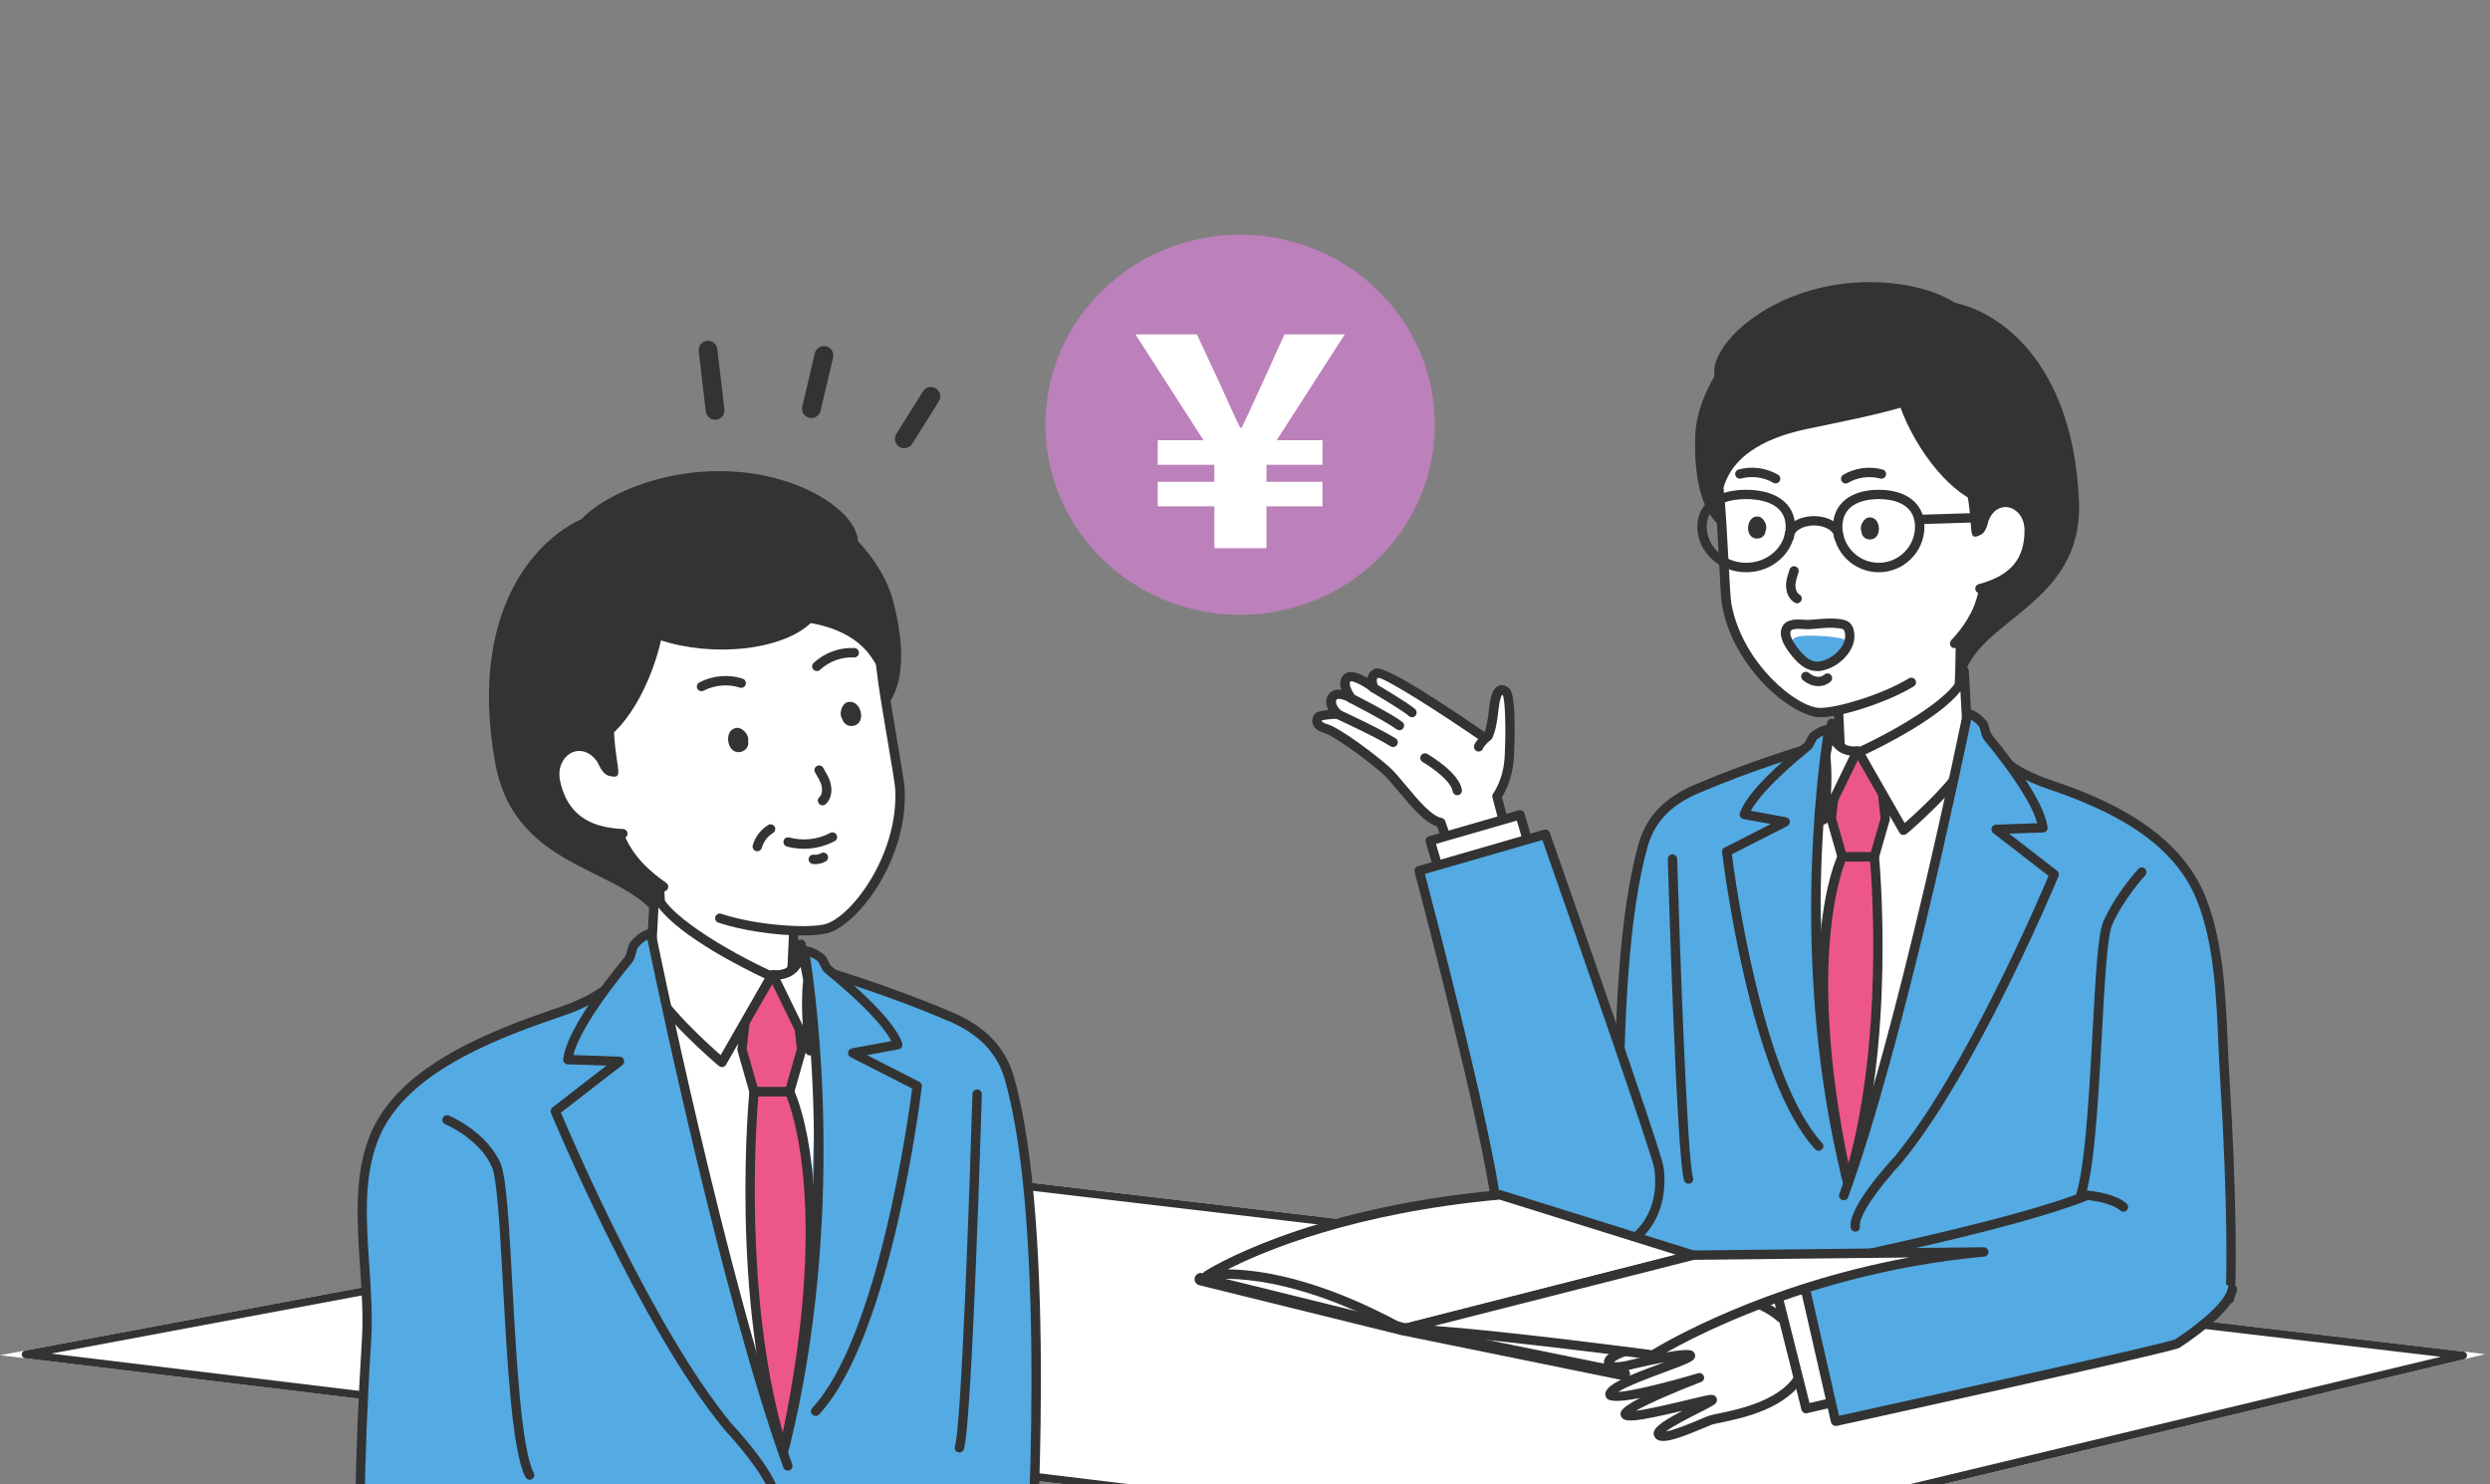 <svg width="255" height="152" viewBox="0 0 255 152" fill="none" xmlns="http://www.w3.org/2000/svg">
    <rect x="0" y="0" width="255" height="152" fill="#808080" stroke="none"/>
    <g clip-path="url(#clip0_4_7840)">
    <path d="M168.79 159.249L0 138.793L98.699 120.32L254.518 138.682L211.654 148.966L168.79 159.249Z" fill="white"/>
    <path d="M211.56 148.577L168.767 158.843L2.626 138.708L98.712 120.724L252.242 138.817L211.56 148.577Z" fill="white" stroke="#333333" stroke-width="0.8" stroke-linejoin="round"/>
    <path d="M228.322 133.023C228.607 132.37 228.599 122.217 227.871 110.914C227.46 104.523 227.666 97.762 225.475 92.15C222.991 85.798 216.174 82.461 209.981 80.383C203.812 78.313 203.558 75.48 203.558 75.48L197.975 73.355C197.975 73.355 185.32 75.826 173.67 80.832C171.787 81.642 169.24 83.146 168.283 86.491C164.202 100.714 166.346 133.023 166.346 133.023" fill="#54AAE2"/>
    <path d="M228.322 133.496C228.259 133.496 228.196 133.48 228.132 133.456C227.895 133.354 227.784 133.079 227.871 132.842C228.093 132.063 228.132 122.539 227.389 110.938C227.302 109.623 227.247 108.301 227.191 106.971C226.97 101.926 226.74 96.707 225.032 92.323C223.071 87.302 218.246 83.65 209.831 80.832C204.555 79.061 203.4 76.676 203.155 75.826L197.943 73.843C196.551 74.126 184.703 76.613 173.875 81.265C171.123 82.445 169.454 84.201 168.758 86.617C164.748 100.596 166.813 132.661 166.836 132.984C166.852 133.252 166.654 133.472 166.385 133.496C166.124 133.511 165.895 133.315 165.871 133.047C165.848 132.724 163.768 100.493 167.825 86.357C168.6 83.642 170.459 81.69 173.488 80.391C185.051 75.425 197.761 72.906 197.888 72.882C197.975 72.867 198.07 72.874 198.149 72.906L203.733 75.031C203.907 75.094 204.025 75.251 204.041 75.433C204.041 75.448 204.421 78.014 210.131 79.927C215.604 81.761 223.205 85.011 225.918 91.977C227.69 96.511 227.919 101.808 228.148 106.932C228.204 108.254 228.267 109.576 228.346 110.883C229.002 121.131 229.137 132.331 228.757 133.212C228.678 133.393 228.504 133.504 228.314 133.504L228.322 133.496Z" fill="#333333"/>
    <path d="M203.535 74.236C203.535 74.236 195.135 107.184 189.575 119.714C185.937 106.554 186.15 78.014 186.15 78.014L203.527 74.236H203.535Z" fill="white"/>
    <path d="M201.716 32.899C202.309 35.59 196.938 39.046 189.725 40.612C182.512 42.178 176.185 41.273 175.6 38.581C175.006 35.89 179.57 30.97 186.783 29.396C193.996 27.822 201.122 30.207 201.716 32.891V32.899Z" fill="#333333"/>
    <path d="M188.626 44.65C188.626 49.931 183.272 54.976 179.222 54.976C175.173 54.976 173.385 50.844 173.607 44.65C173.796 39.376 178.771 32.961 181.286 35.087C184.379 37.692 188.618 39.368 188.618 44.65H188.626Z" fill="#333333"/>
    <path d="M188.752 51.332C188.752 60.549 200.063 74.85 201.004 69.734C202.166 63.406 213.358 62.139 212.907 51.332C212.266 36 203.432 30.773 198.212 30.773C192.992 30.773 188.752 42.115 188.752 51.332Z" fill="#333333"/>
    <path d="M188.088 68.869L188.421 76.11C188.421 76.11 188.555 77.637 190.619 77.235C193.72 76.637 200.466 73.552 200.624 70.663C200.822 67.082 200.759 60.84 200.759 60.84L188.088 68.869Z" fill="white"/>
    <path d="M189.979 77.778C189.449 77.778 189.006 77.644 188.65 77.377C188.025 76.912 187.946 76.228 187.946 76.149L187.614 68.892C187.606 68.719 187.693 68.561 187.835 68.467L200.506 60.439C200.656 60.344 200.838 60.337 200.996 60.423C201.146 60.51 201.249 60.667 201.249 60.84C201.249 60.903 201.312 67.137 201.115 70.695C200.925 74.04 193.743 77.125 190.722 77.707C190.461 77.755 190.216 77.786 189.987 77.786L189.979 77.778ZM188.903 76.086C188.903 76.086 188.95 76.409 189.243 76.621C189.52 76.826 189.971 76.873 190.54 76.763C193.751 76.141 200.015 73.135 200.158 70.632C200.308 67.892 200.308 63.54 200.3 61.698L188.595 69.12L188.911 76.078L188.903 76.086Z" fill="#333333"/>
    <path d="M189.67 35.347C178.518 35.347 175.402 44.54 176.217 51.797C176.367 53.111 176.217 58.629 177.071 62.635C178.273 68.215 183.517 72.969 186.396 72.969C188.99 72.969 195.349 70.71 197.682 68.388C199.897 66.185 202.388 64.115 203.068 60.667C203.068 60.667 207.632 35.347 189.662 35.347H189.67Z" fill="white"/>
    <path d="M200.173 66.381C200.055 66.381 199.944 66.342 199.849 66.255C199.651 66.074 199.643 65.775 199.817 65.579C200.885 64.421 202.158 62.808 202.601 60.573C202.649 60.313 202.902 60.14 203.163 60.195C203.424 60.242 203.59 60.494 203.543 60.754C203.052 63.225 201.676 64.972 200.521 66.224C200.426 66.326 200.3 66.381 200.165 66.381H200.173Z" fill="#333333"/>
    <path d="M186.403 73.449C183.651 73.449 177.513 68.585 176.343 61.926C176.248 61.391 176.153 59.612 176.042 57.369C175.916 54.921 175.765 52.151 175.599 50.639C175.077 46.003 176.192 41.887 178.739 39.046C181.231 36.275 184.908 34.866 189.678 34.866C189.947 34.866 190.16 35.079 190.16 35.346C190.16 35.614 189.947 35.827 189.678 35.827C185.193 35.827 181.761 37.125 179.459 39.691C177.094 42.328 176.066 46.177 176.556 50.537C176.73 52.08 176.873 54.866 177.007 57.322C177.118 59.36 177.213 61.289 177.3 61.769C178.368 67.861 183.999 72.497 186.411 72.497C188.262 72.497 192.81 71.103 195.483 69.474C195.712 69.341 196.005 69.403 196.147 69.632C196.29 69.86 196.219 70.151 195.989 70.293C193.371 71.891 188.626 73.457 186.419 73.457L186.403 73.449Z" fill="#333333"/>
    <path d="M181.848 49.514C181.761 49.514 181.682 49.49 181.603 49.443C180.63 48.869 179.404 48.711 178.313 49.002C178.059 49.073 177.791 48.924 177.719 48.672C177.648 48.42 177.798 48.152 178.052 48.081C179.404 47.712 180.875 47.908 182.085 48.617C182.315 48.751 182.386 49.042 182.251 49.27C182.164 49.42 181.998 49.506 181.84 49.506L181.848 49.514Z" fill="#333333"/>
    <path d="M189.014 49.514C188.848 49.514 188.689 49.427 188.602 49.278C188.468 49.049 188.539 48.758 188.768 48.624C189.979 47.908 191.45 47.711 192.802 48.089C193.055 48.16 193.206 48.42 193.134 48.679C193.063 48.931 192.794 49.081 192.541 49.01C191.458 48.711 190.224 48.876 189.251 49.451C189.172 49.498 189.093 49.522 189.006 49.522L189.014 49.514Z" fill="#333333"/>
    <path d="M184.038 61.785C183.959 61.785 183.88 61.769 183.809 61.722C183.414 61.502 183.113 61.092 182.987 60.581C182.797 59.825 182.987 59.227 183.168 58.652C183.2 58.55 183.232 58.44 183.263 58.337C183.335 58.086 183.603 57.936 183.857 58.007C184.11 58.078 184.26 58.345 184.189 58.597C184.157 58.715 184.118 58.825 184.086 58.936C183.928 59.455 183.793 59.864 183.92 60.352C183.983 60.596 184.11 60.793 184.276 60.88C184.505 61.006 184.592 61.297 184.466 61.533C184.379 61.69 184.212 61.777 184.046 61.777L184.038 61.785Z" fill="#333333"/>
    <path d="M179.143 53.473C179.301 53.119 179.609 52.859 180.044 52.898C180.559 52.946 180.938 53.646 180.883 54.103C180.875 54.181 180.851 54.268 180.82 54.347C180.804 54.488 180.772 54.646 180.669 54.795C180.519 55.016 180.266 55.15 179.965 55.157C179.08 55.173 178.842 54.158 179.135 53.481L179.143 53.473Z" fill="#333333"/>
    <path d="M191.481 55.252C191.181 55.244 190.928 55.11 190.777 54.89C190.675 54.74 190.635 54.575 190.627 54.441C190.596 54.362 190.572 54.283 190.564 54.197C190.509 53.748 190.896 53.04 191.402 52.993C191.845 52.953 192.146 53.213 192.304 53.567C192.597 54.244 192.359 55.26 191.473 55.244L191.481 55.252Z" fill="#333333"/>
    <path d="M178.826 58.605C176.066 58.605 173.82 56.511 173.82 53.945C173.82 51.607 175.734 50.159 178.826 50.159C181.919 50.159 183.833 51.607 183.833 53.945C183.833 56.511 181.587 58.605 178.826 58.605ZM178.826 51.111C177.608 51.111 174.785 51.387 174.785 53.937C174.785 55.976 176.596 57.636 178.826 57.636C181.057 57.636 182.868 55.976 182.868 53.937C182.868 51.387 180.044 51.111 178.826 51.111Z" fill="#333333"/>
    <path d="M192.399 58.605C189.82 58.605 187.716 56.511 187.716 53.945C187.716 51.607 189.512 50.159 192.399 50.159C195.285 50.159 197.081 51.607 197.081 53.945C197.081 56.511 194.977 58.605 192.399 58.605ZM192.399 51.111C191.283 51.111 188.681 51.387 188.681 53.937C188.681 55.976 190.35 57.636 192.399 57.636C194.447 57.636 196.116 55.976 196.116 53.937C196.116 51.387 193.514 51.111 192.399 51.111Z" fill="#333333"/>
    <path d="M188.31 55.472C188.041 55.472 187.827 55.26 187.827 54.992C187.827 54.362 186.87 53.811 185.771 53.811C184.671 53.811 183.714 54.362 183.714 54.992C183.714 55.26 183.501 55.472 183.232 55.472C182.963 55.472 182.75 55.26 182.75 54.992C182.75 53.795 184.07 52.859 185.763 52.859C187.455 52.859 188.776 53.795 188.776 54.992C188.776 55.26 188.563 55.472 188.294 55.472H188.31Z" fill="#333333"/>
    <path d="M196.891 53.67C196.63 53.67 196.416 53.465 196.408 53.206C196.401 52.938 196.606 52.718 196.875 52.71L203.226 52.513C203.487 52.489 203.716 52.71 203.724 52.977C203.732 53.245 203.527 53.465 203.258 53.473L196.907 53.67C196.907 53.67 196.899 53.67 196.891 53.67Z" fill="#333333"/>
    <path d="M186.214 70.269C185.676 70.269 185.114 70.057 184.624 69.64C184.426 69.467 184.402 69.168 184.576 68.963C184.75 68.766 185.051 68.743 185.257 68.916C185.707 69.301 186.364 69.498 186.831 69.089C187.028 68.916 187.337 68.931 187.511 69.128C187.685 69.325 187.669 69.624 187.471 69.805C187.115 70.12 186.68 70.269 186.222 70.269H186.214Z" fill="#333333"/>
    <path d="M202.768 60.282C206.161 59.376 207.814 57.495 207.814 54.315C207.814 51.136 203.922 50.144 203.021 53.717" fill="white"/>
    <path d="M202.767 60.762C202.554 60.762 202.364 60.62 202.301 60.407C202.23 60.156 202.388 59.888 202.641 59.825C205.884 58.959 207.331 57.267 207.331 54.315C207.331 52.899 206.445 52.049 205.567 51.938C204.816 51.852 203.867 52.293 203.487 53.835C203.424 54.087 203.163 54.245 202.902 54.182C202.641 54.119 202.491 53.859 202.554 53.599C203.092 51.45 204.579 50.852 205.686 50.986C206.983 51.143 208.288 52.34 208.288 54.307C208.288 57.668 206.524 59.77 202.886 60.738C202.847 60.746 202.799 60.754 202.76 60.754L202.767 60.762Z" fill="#333333"/>
    <path d="M199.533 37.991C201.984 40.714 191.062 42.666 185.075 43.925C174.389 46.161 177.379 52.591 175.773 49.246C174.975 47.578 173.772 39.825 179.918 36.157C189.44 30.474 197.421 35.645 199.533 37.991Z" fill="#333333"/>
    <path d="M200.474 38.817C202.625 43.02 204.95 53.709 202.87 54.756C200.79 55.803 203.242 52.993 199.311 43.642C197.484 39.29 192.003 37.204 194.083 36.149C196.163 35.094 198.323 34.614 200.474 38.817Z" fill="#333333"/>
    <path d="M204.86 51.427C206.918 50.245 206.374 45.475 203.646 40.773C200.919 36.071 197.039 33.218 194.981 34.4C192.923 35.583 193.466 40.353 196.194 45.055C198.922 49.757 202.802 52.61 204.86 51.427Z" fill="#333333"/>
    <path d="M191.955 87.758L193.078 83.839L192.643 79.919L190.31 76.936L187.977 79.919L187.542 83.839L188.665 87.758H191.955Z" fill="#EC5788"/>
    <path d="M191.956 88.239H188.657C188.444 88.239 188.254 88.097 188.199 87.892L187.076 83.973C187.06 83.91 187.052 83.855 187.06 83.792L187.495 79.872C187.503 79.785 187.542 79.699 187.59 79.628L189.923 76.645C190.105 76.409 190.5 76.409 190.682 76.645L193.015 79.628C193.071 79.699 193.102 79.785 193.11 79.872L193.545 83.792C193.545 83.855 193.545 83.918 193.529 83.973L192.406 87.892C192.351 88.097 192.161 88.239 191.948 88.239H191.956ZM189.021 87.278H191.592L192.588 83.799L192.185 80.108L190.31 77.715L188.436 80.108L188.033 83.799L189.029 87.278H189.021Z" fill="#333333"/>
    <path d="M191.956 87.758C191.956 87.758 193.814 106.562 189.219 121.091C183.96 97.321 188.658 87.758 188.658 87.758H191.956Z" fill="#EC5788"/>
    <path d="M189.219 121.571C189.219 121.571 189.203 121.571 189.195 121.571C188.982 121.564 188.792 121.406 188.744 121.194C183.509 97.534 188.025 87.947 188.222 87.554C188.302 87.388 188.468 87.286 188.657 87.286H191.956C192.201 87.286 192.406 87.475 192.43 87.719C192.446 87.908 194.249 106.79 189.678 121.241C189.614 121.438 189.425 121.571 189.219 121.571ZM188.982 88.239C188.325 89.891 185.201 99.258 189.298 119.139C192.794 106.389 191.742 90.993 191.521 88.239H188.982Z" fill="#333333"/>
    <path d="M201.147 68.719C201.423 72.009 190.358 77.054 190.358 77.054L194.938 85.035C194.938 85.035 200.458 80.391 201.621 77.534L201.147 68.719Z" fill="white"/>
    <path d="M194.938 85.507C194.938 85.507 194.882 85.507 194.851 85.507C194.708 85.484 194.59 85.397 194.518 85.271L189.939 77.29C189.876 77.172 189.86 77.038 189.899 76.904C189.939 76.778 190.034 76.668 190.16 76.613C194.273 74.74 200.711 70.986 200.672 68.821V68.742C200.656 68.483 200.854 68.254 201.115 68.239C201.376 68.223 201.605 68.42 201.629 68.679C201.629 68.711 201.629 68.742 201.629 68.774L202.103 77.51C202.103 77.581 202.095 77.652 202.072 77.715C200.877 80.643 195.483 85.208 195.254 85.397C195.167 85.468 195.056 85.507 194.946 85.507H194.938ZM191.031 77.259L195.056 84.287C196.353 83.154 200.142 79.707 201.131 77.448L200.767 70.797C198.592 73.544 192.873 76.393 191.023 77.266L191.031 77.259Z" fill="#333333"/>
    <path d="M187.598 74.087C187.519 77.377 190.208 76.905 190.208 76.905L186.768 83.965C186.768 83.965 187.29 80.242 186.949 77.385L187.59 74.087H187.598Z" fill="white"/>
    <path d="M186.775 84.437C186.728 84.437 186.681 84.437 186.633 84.413C186.404 84.343 186.261 84.122 186.293 83.894C186.293 83.855 186.799 80.195 186.475 77.44C186.475 77.393 186.475 77.345 186.475 77.29L187.116 73.992C187.163 73.748 187.392 73.575 187.638 73.607C187.883 73.63 188.073 73.843 188.065 74.095C188.041 75.023 188.254 75.685 188.697 76.062C189.275 76.558 190.105 76.432 190.113 76.424C190.287 76.393 190.469 76.464 190.58 76.606C190.69 76.747 190.706 76.944 190.627 77.101L187.187 84.162C187.108 84.327 186.934 84.429 186.752 84.429L186.775 84.437ZM187.448 77.4C187.59 78.707 187.574 80.163 187.503 81.375L189.449 77.369C189.03 77.314 188.523 77.164 188.088 76.787C187.922 76.645 187.78 76.487 187.661 76.306L187.448 77.4Z" fill="#333333"/>
    <path d="M186.253 117.377C179.57 110.175 176.841 87.223 176.841 87.223L182.829 84.177L178.637 83.406C179.317 81.407 182.765 78.337 185.106 76.425C185.375 76.204 185.541 75.543 185.771 75.362C186.641 74.669 187.305 74.701 187.305 74.701C187.305 74.701 183.271 96.881 189.085 120.556" fill="#54AAE2"/>
    <path d="M189.085 121.028C188.871 121.028 188.673 120.879 188.618 120.666C183.43 99.533 186.095 79.352 186.712 75.33C186.53 75.409 186.309 75.535 186.063 75.732C186.032 75.771 185.945 75.944 185.882 76.062C185.755 76.33 185.613 76.606 185.399 76.787C182.212 79.392 180.084 81.572 179.309 83.036L182.908 83.697C183.113 83.737 183.264 83.894 183.295 84.099C183.327 84.303 183.224 84.5 183.042 84.594L177.355 87.491C177.719 90.324 180.527 110.505 186.601 117.046C186.783 117.243 186.767 117.542 186.578 117.723C186.38 117.904 186.079 117.888 185.897 117.699C179.182 110.466 176.477 88.223 176.359 87.278C176.335 87.082 176.438 86.885 176.62 86.798L181.35 84.39L178.55 83.878C178.415 83.855 178.297 83.768 178.225 83.65C178.154 83.532 178.138 83.382 178.186 83.256C178.882 81.202 182.172 78.211 184.806 76.062C184.861 76.007 184.972 75.795 185.035 75.661C185.162 75.401 185.28 75.149 185.478 75C186.459 74.221 187.242 74.236 187.337 74.236C187.479 74.236 187.606 74.307 187.693 74.417C187.78 74.528 187.811 74.661 187.788 74.803C187.748 75.023 183.841 97.164 189.559 120.462C189.623 120.721 189.464 120.973 189.203 121.036C189.164 121.044 189.124 121.052 189.093 121.052L189.085 121.028Z" fill="#333333"/>
    <path d="M188.815 122.437C194.898 105.625 201.494 73.079 201.494 73.079C201.494 73.079 202.237 73.166 203.052 74.118C203.266 74.37 203.313 75.181 203.558 75.48C205.733 78.124 208.889 82.312 209.213 84.775L204.412 84.94L210.376 89.553C210.376 89.553 202.206 109.309 194.36 118.809C194.36 118.809 189.725 123.736 190.002 125.664" fill="#54AAE2"/>
    <path d="M190.002 126.136C189.765 126.136 189.559 125.963 189.527 125.727C189.227 123.633 193.522 118.998 194.012 118.478C201.146 109.844 208.676 92.339 209.791 89.702L204.12 85.31C203.962 85.184 203.898 84.98 203.962 84.783C204.025 84.594 204.199 84.46 204.405 84.453L208.636 84.311C208.138 82.461 206.232 79.47 203.194 75.779C202.997 75.543 202.91 75.204 202.831 74.874C202.791 74.716 202.728 74.48 202.688 74.417C202.38 74.047 202.087 73.835 201.866 73.717C200.972 78.061 194.874 107.136 189.274 122.602C189.187 122.854 188.911 122.98 188.657 122.894C188.404 122.807 188.278 122.532 188.365 122.28C194.368 105.688 200.964 73.307 201.027 72.985C201.075 72.741 201.296 72.575 201.549 72.607C201.644 72.615 202.506 72.741 203.416 73.819C203.59 74.024 203.669 74.331 203.748 74.645C203.796 74.819 203.867 75.11 203.93 75.181C206.374 78.148 209.356 82.217 209.688 84.72C209.704 84.854 209.664 84.988 209.577 85.09C209.49 85.192 209.364 85.255 209.229 85.255L205.749 85.373L210.661 89.175C210.835 89.309 210.89 89.537 210.811 89.734C210.732 89.931 202.522 109.671 194.724 119.108C192.976 120.973 190.295 124.358 190.469 125.593C190.508 125.853 190.326 126.097 190.057 126.136C190.034 126.136 190.01 126.136 189.986 126.136H190.002Z" fill="#333333"/>
    <path d="M183.888 65.287C184.078 65.193 184.292 65.169 184.498 65.138C185.352 65.027 187.859 65.169 188.689 65.413C190.358 65.909 187.226 67.837 186.056 67.877C185.209 67.908 182.457 65.988 183.888 65.279V65.287Z" fill="#54AAE2"/>
    <path d="M186.079 68.719C184.964 68.719 184.181 67.987 183.556 67.231C182.457 65.909 182.117 64.862 182.56 64.114C183.01 63.367 183.999 63.422 184.727 63.469C184.924 63.477 185.106 63.492 185.249 63.485C185.494 63.469 185.731 63.445 185.976 63.429C186.767 63.359 187.582 63.288 188.444 63.406C188.665 63.437 188.839 63.477 188.99 63.532C189.472 63.705 189.749 64.051 189.86 64.618C190.002 65.326 189.844 66.058 189.409 66.735C188.816 67.656 187.867 68.349 186.807 68.632C186.546 68.703 186.301 68.734 186.071 68.734L186.079 68.719ZM184.157 64.406C183.817 64.406 183.493 64.445 183.398 64.61C183.24 64.87 183.398 65.539 184.307 66.625C185.146 67.625 185.755 67.916 186.577 67.695C187.408 67.475 188.151 66.932 188.618 66.208C188.824 65.885 189.053 65.374 188.934 64.791C188.871 64.492 188.776 64.453 188.673 64.413C188.594 64.382 188.476 64.358 188.325 64.343C187.574 64.24 186.846 64.303 186.071 64.374C185.826 64.398 185.573 64.421 185.328 64.437C185.146 64.453 184.924 64.437 184.687 64.421C184.529 64.413 184.347 64.398 184.165 64.398L184.157 64.406Z" fill="#333333"/>
    <path d="M171.281 87.978C171.281 87.978 172.183 118.517 172.926 120.753L171.281 87.978Z" fill="#54AAE2"/>
    <path d="M172.926 121.233C172.729 121.233 172.539 121.107 172.468 120.902C171.708 118.628 170.83 89.238 170.799 87.987C170.799 87.727 170.997 87.506 171.265 87.499C171.534 87.506 171.756 87.695 171.756 87.963C172.009 96.44 172.784 118.824 173.377 120.603C173.464 120.855 173.322 121.123 173.077 121.209C173.029 121.225 172.974 121.233 172.926 121.233Z" fill="#333333"/>
    <path d="M219.337 89.317C219.337 89.317 217.075 91.765 215.849 94.551C214.624 97.337 214.853 119.281 212.749 123.287" fill="#54AAE2"/>
    <path d="M212.749 123.768C212.678 123.768 212.599 123.752 212.527 123.712C212.29 123.587 212.203 123.303 212.322 123.067C213.469 120.879 213.927 112.52 214.291 105.806C214.631 99.502 214.869 95.574 215.406 94.362C216.648 91.537 218.886 89.097 218.981 88.994C219.163 88.797 219.464 88.79 219.662 88.963C219.859 89.144 219.867 89.443 219.693 89.64C219.669 89.663 217.471 92.064 216.292 94.74C215.802 95.858 215.533 100.714 215.256 105.854C214.869 113.016 214.426 121.131 213.176 123.508C213.089 123.673 212.923 123.768 212.749 123.768Z" fill="#333333"/>
    <path d="M152.378 75.354C152.568 75.023 152.805 74.291 152.971 72.631C153.216 70.23 153.897 70.529 154.268 70.907C154.64 71.285 154.695 74.882 154.561 77.479C154.426 80.076 153.288 81.548 153.288 81.548L154.593 86.468L148.748 87.719L147.53 84.24C145.758 83.949 143.417 80.25 141.946 78.927C140.475 77.605 136.931 74.976 135.777 74.63C134.661 74.299 134.796 73.717 134.986 73.457C135.176 73.197 136.963 73.15 136.963 73.15C136.963 73.15 135.966 72.261 136.409 71.466C136.852 70.663 138.339 71.505 138.339 71.505C138.339 71.505 137.303 70.128 137.928 69.475C138.553 68.821 140.672 70.466 140.672 70.466C140.672 70.466 140.087 69.27 141.005 68.939C141.922 68.609 151.935 75.504 151.935 75.504C151.935 75.504 152.204 75.645 152.37 75.362L152.378 75.354Z" fill="white"/>
    <path d="M148.756 88.199C148.558 88.199 148.368 88.073 148.305 87.876L147.174 84.641C145.892 84.24 144.556 82.642 143.259 81.092C142.658 80.368 142.088 79.691 141.629 79.274C140.127 77.92 136.67 75.385 135.642 75.079C134.978 74.882 134.574 74.567 134.432 74.134C134.329 73.811 134.392 73.449 134.606 73.158C134.693 73.04 134.867 72.82 136.038 72.709C135.808 72.269 135.705 71.733 135.99 71.222C136.14 70.954 136.378 70.765 136.678 70.679C136.9 70.616 137.137 70.616 137.366 70.647C137.2 70.144 137.169 69.561 137.588 69.128C138.157 68.53 139.201 68.931 140.04 69.435C140.055 69.341 140.079 69.254 140.119 69.16C140.245 68.837 140.506 68.601 140.854 68.475C141.606 68.199 145.37 70.38 152.03 74.968C152.164 74.661 152.354 73.992 152.497 72.576C152.647 71.135 152.955 70.411 153.517 70.214C153.723 70.144 154.142 70.088 154.608 70.561C155.336 71.3 155.075 76.857 155.043 77.495C154.933 79.691 154.142 81.123 153.81 81.627L155.059 86.334C155.091 86.46 155.075 86.594 155.004 86.704C154.933 86.814 154.822 86.893 154.695 86.924L148.85 88.175C148.85 88.175 148.779 88.183 148.748 88.183L148.756 88.199ZM135.357 73.796C135.357 73.796 135.357 73.827 135.357 73.843C135.381 73.906 135.523 74.047 135.935 74.165C137.232 74.551 140.831 77.251 142.294 78.565C142.8 79.022 143.393 79.73 144.01 80.478C145.173 81.871 146.612 83.595 147.632 83.768C147.806 83.799 147.949 83.917 148.004 84.083L149.08 87.168L154.015 86.106L152.837 81.666C152.797 81.525 152.837 81.367 152.924 81.249C152.932 81.234 153.976 79.848 154.094 77.448C154.252 74.409 154.118 71.592 153.904 71.198C153.881 71.182 153.857 71.159 153.833 71.151C153.762 71.253 153.572 71.607 153.461 72.678C153.311 74.126 153.098 75.079 152.805 75.59C152.544 76.039 152.062 76.094 151.729 75.921C147.166 72.78 142.033 69.537 141.139 69.404C141.06 69.443 141.036 69.482 141.02 69.522C140.941 69.718 141.052 70.088 141.131 70.246C141.226 70.443 141.179 70.687 141.005 70.828C140.831 70.97 140.585 70.97 140.403 70.828C139.494 70.128 138.505 69.687 138.292 69.789C138.078 70.01 138.426 70.765 138.75 71.198C138.885 71.379 138.877 71.631 138.727 71.796C138.576 71.969 138.331 72.009 138.133 71.899C137.817 71.725 137.256 71.513 136.971 71.592C136.908 71.607 136.884 71.631 136.868 71.67C136.623 72.111 137.319 72.764 137.327 72.772C137.469 72.906 137.524 73.111 137.453 73.292C137.382 73.473 137.216 73.599 137.018 73.607C136.346 73.622 135.626 73.701 135.381 73.78L135.357 73.796Z" fill="#333333"/>
    <path d="M152.378 75.353C152.378 75.353 151.5 76.156 151.429 76.479L152.378 75.353Z" fill="white"/>
    <path d="M151.437 76.967C151.437 76.967 151.366 76.967 151.326 76.959C151.065 76.904 150.907 76.637 150.962 76.377C151.049 75.983 151.603 75.417 152.054 74.999C152.251 74.819 152.552 74.834 152.734 75.031C152.916 75.228 152.9 75.527 152.702 75.708C152.323 76.054 151.951 76.471 151.895 76.605C151.848 76.826 151.65 76.967 151.437 76.967Z" fill="#333333"/>
    <path d="M145.932 77.628C145.932 77.628 149.017 79.423 149.246 80.966L145.932 77.628Z" fill="white"/>
    <path d="M149.238 81.438C149.001 81.438 148.795 81.265 148.764 81.029C148.621 80.068 146.802 78.683 145.687 78.038C145.458 77.904 145.378 77.613 145.513 77.385C145.647 77.156 145.94 77.078 146.169 77.211C146.509 77.408 149.46 79.171 149.713 80.895C149.752 81.155 149.57 81.399 149.309 81.438C149.286 81.438 149.262 81.438 149.238 81.438Z" fill="#333333"/>
    <path d="M136.979 73.15C136.979 73.15 141.123 75.055 142.673 76.039L136.979 73.15Z" fill="white"/>
    <path d="M142.673 76.511C142.586 76.511 142.491 76.487 142.412 76.432C140.91 75.48 136.821 73.599 136.773 73.575C136.536 73.465 136.425 73.182 136.536 72.938C136.647 72.702 136.931 72.591 137.176 72.702C137.35 72.78 141.368 74.63 142.926 75.622C143.148 75.763 143.219 76.062 143.069 76.283C142.974 76.424 142.824 76.503 142.665 76.503L142.673 76.511Z" fill="#333333"/>
    <path d="M138.347 71.497C138.347 71.497 142.223 73.481 143.298 74.299L138.347 71.497Z" fill="white"/>
    <path d="M143.306 74.779C143.203 74.779 143.1 74.748 143.013 74.685C141.977 73.898 138.173 71.946 138.133 71.93C137.896 71.812 137.801 71.521 137.928 71.284C138.046 71.048 138.339 70.954 138.576 71.08C138.735 71.159 142.499 73.087 143.607 73.929C143.82 74.087 143.86 74.386 143.694 74.598C143.599 74.724 143.456 74.787 143.314 74.787L143.306 74.779Z" fill="#333333"/>
    <path d="M140.688 70.466C140.688 70.466 144.018 72.426 144.595 72.977L140.688 70.466Z" fill="white"/>
    <path d="M144.595 73.449C144.476 73.449 144.358 73.402 144.263 73.316C143.867 72.938 141.764 71.647 140.443 70.876C140.213 70.742 140.142 70.451 140.277 70.222C140.411 69.994 140.704 69.923 140.933 70.057C141.281 70.262 144.326 72.064 144.927 72.631C145.117 72.812 145.125 73.119 144.943 73.308C144.848 73.41 144.722 73.457 144.595 73.457V73.449Z" fill="#333333"/>
    <path d="M155.659 83.457L146.461 86.116L148.717 93.841L157.914 91.182L155.659 83.457Z" fill="white"/>
    <path d="M148.724 94.307C148.518 94.307 148.32 94.173 148.265 93.961L146.011 86.239C145.971 86.121 145.987 85.987 146.05 85.877C146.114 85.767 146.216 85.681 146.335 85.649L155.526 82.989C155.652 82.949 155.779 82.965 155.889 83.028C156 83.091 156.087 83.193 156.119 83.311L158.373 91.041C158.412 91.159 158.397 91.293 158.333 91.403C158.27 91.513 158.167 91.599 158.049 91.631L148.858 94.291C148.811 94.307 148.771 94.307 148.724 94.307ZM147.063 86.428L149.048 93.237L157.321 90.844L155.336 84.036L147.063 86.428Z" fill="#333333"/>
    <path d="M158.262 85.429C158.262 85.429 169.557 117.597 169.881 119.509C170.269 121.855 170 126.821 163.87 128.6C157.74 130.371 153.533 125.759 153.24 123.398C152.236 115.157 145.347 89.167 145.347 89.167L158.27 85.429H158.262Z" fill="#54AAE2"/>
    <path d="M161.173 129.474C159.369 129.474 157.637 128.962 156.119 127.97C154.323 126.79 152.939 124.932 152.757 123.46C151.769 115.346 144.943 89.553 144.872 89.293C144.809 89.041 144.951 88.782 145.204 88.711L158.128 84.972C158.373 84.901 158.634 85.035 158.713 85.271C159.172 86.586 170.031 117.502 170.347 119.438C170.553 120.682 171.209 126.979 163.996 129.064C163.047 129.34 162.098 129.474 161.173 129.474ZM145.924 89.498C146.841 92.993 152.789 115.755 153.714 123.342C153.841 124.366 154.885 126.018 156.649 127.175C158.104 128.136 160.516 129.072 163.727 128.151C170.007 126.333 169.659 121.146 169.398 119.604C169.153 118.14 161.892 97.251 157.954 86.027L145.916 89.506L145.924 89.498Z" fill="#333333"/>
    <path d="M153.62 122.366L173.4 128.545L143.638 136.117C130.857 129.096 123.628 130.631 123.628 130.631C123.628 130.631 133.332 124.208 153.62 122.374V122.366Z" fill="white"/>
    <path d="M143.638 136.589C143.559 136.589 143.48 136.565 143.409 136.526C130.976 129.694 123.802 131.079 123.731 131.087C123.509 131.134 123.28 131.016 123.185 130.804C123.098 130.591 123.169 130.347 123.359 130.221C123.454 130.158 133.396 123.712 153.572 121.886C153.636 121.886 153.699 121.886 153.762 121.91L173.543 128.088C173.749 128.151 173.883 128.348 173.883 128.561C173.883 128.773 173.733 128.954 173.519 129.009L143.757 136.581C143.757 136.581 143.678 136.597 143.638 136.597V136.589ZM125.732 130.001C128.793 130.017 134.93 130.82 143.702 135.605L171.637 128.498L153.564 122.854C138.624 124.216 129.41 128.128 125.732 130.001Z" fill="#333333"/>
    <path d="M122.972 131.017L143.638 136.117L166.282 140.721" fill="white"/>
    <path d="M166.283 141.359C166.243 141.359 166.196 141.359 166.156 141.343L143.512 136.731L122.822 131.623C122.481 131.536 122.268 131.19 122.355 130.851C122.442 130.505 122.79 130.3 123.13 130.387L143.797 135.487L166.417 140.092C166.765 140.163 166.986 140.501 166.915 140.847C166.852 141.146 166.583 141.359 166.29 141.359H166.283Z" fill="#333333"/>
    <path d="M186.886 134.212L182.37 134.968C182.37 134.968 180.835 133.449 177.846 132.874C174.856 132.3 170.688 131.772 170.182 132.142C169.691 132.504 169.248 133.221 171.985 133.882C173.883 134.338 174.777 134.645 175.054 134.991C175.172 135.149 175.172 135.306 175.085 135.495C174.801 136.109 168.489 137.762 167.406 138.069C166.322 138.384 164.44 139.006 164.756 139.659C165.072 140.312 167.16 139.714 167.16 139.714C167.16 139.714 173.045 138.321 173.084 138.825C173.124 139.328 165.31 141.461 164.875 142.713C164.44 143.964 174.002 141.091 174.002 141.091C174.002 141.091 166.069 144.122 166.433 144.862C166.797 145.601 175.172 143.13 175.331 143.35C175.489 143.571 169.446 146.097 169.834 146.892C170.221 147.687 174.208 145.782 175.172 145.428C176.137 145.074 182.9 144.444 184.592 140.367L188.721 139.974C188.721 139.974 190.137 135.826 186.878 134.204L186.886 134.212Z" fill="white"/>
    <path d="M170.316 147.569C169.866 147.569 169.573 147.419 169.423 147.105C169.067 146.38 170.008 145.688 172.294 144.484C167.477 145.625 166.338 145.719 166.022 145.074C165.943 144.916 165.943 144.743 166.006 144.57C166.148 144.208 166.915 143.712 167.959 143.169C166.037 143.547 164.899 143.571 164.574 143.232C164.4 143.051 164.353 142.799 164.44 142.555C164.748 141.674 166.868 140.831 170.071 139.651C170.198 139.604 170.332 139.556 170.475 139.501C169.494 139.682 168.339 139.934 167.287 140.178C166.567 140.391 164.78 140.792 164.337 139.871C164.226 139.651 164.226 139.399 164.329 139.171C164.495 138.793 164.986 138.273 167.287 137.612C167.437 137.573 167.683 137.502 167.991 137.416C171.906 136.337 174.144 135.621 174.643 135.275C174.35 134.944 172.563 134.511 171.882 134.346C170.269 133.952 169.486 133.496 169.359 132.858C169.312 132.63 169.32 132.181 169.905 131.756C170.862 131.064 177.656 132.347 177.941 132.402C180.48 132.882 182.014 134.023 182.52 134.456L186.815 133.74C186.918 133.724 187.021 133.74 187.108 133.787C189.979 135.22 189.725 138.565 189.188 140.139C189.124 140.32 188.966 140.446 188.776 140.462L184.925 140.831C183.287 144.247 178.344 145.255 176.209 145.696C175.813 145.774 175.481 145.845 175.347 145.892C175.165 145.955 174.872 146.081 174.516 146.231C172.499 147.081 171.139 147.577 170.308 147.577L170.316 147.569ZM175.323 142.862C175.56 142.862 175.631 142.941 175.734 143.075C175.821 143.185 175.853 143.342 175.821 143.484C175.75 143.791 175.568 143.893 173.97 144.704C173.053 145.168 171.313 146.058 170.601 146.601C171.511 146.459 173.44 145.641 174.152 145.341C174.524 145.184 174.832 145.05 175.03 144.987C175.228 144.916 175.544 144.853 176.027 144.751C178.075 144.334 182.86 143.35 184.165 140.194C184.237 140.029 184.387 139.918 184.561 139.903L188.365 139.541C188.594 138.643 189.061 135.952 186.815 134.716L182.457 135.44C182.299 135.471 182.148 135.416 182.038 135.306C182.022 135.29 180.559 133.874 177.767 133.346C174.216 132.669 170.917 132.362 170.443 132.551C170.356 132.622 170.316 132.685 170.308 132.701C170.308 132.701 170.546 133.039 172.12 133.417C174.287 133.945 175.101 134.251 175.449 134.7C175.608 134.905 175.758 135.243 175.544 135.7C175.354 136.117 174.69 136.573 168.26 138.344C167.951 138.431 167.714 138.494 167.564 138.533C165.958 138.998 165.444 139.336 165.286 139.486C165.555 139.549 166.362 139.462 167.058 139.257C172.713 137.919 173.187 138.266 173.369 138.392C173.48 138.478 173.591 138.659 173.599 138.793C173.638 139.344 173.132 139.549 170.427 140.548C169.13 141.028 166.654 141.941 165.713 142.555C167.097 142.476 170.751 141.579 173.899 140.635C174.144 140.556 174.405 140.698 174.492 140.934C174.579 141.178 174.453 141.445 174.208 141.532C171.637 142.516 168.774 143.759 167.516 144.484C168.822 144.326 171.313 143.728 172.665 143.405C174.295 143.012 174.983 142.846 175.331 142.846L175.323 142.862Z" fill="#333333"/>
    <path d="M192.834 142.429L189.836 130.521L181.966 132.354L184.956 144.263L192.834 142.429Z" fill="white"/>
    <path d="M184.956 144.743C184.743 144.743 184.545 144.602 184.49 144.381L181.492 132.473C181.46 132.347 181.484 132.221 181.547 132.111C181.611 132 181.721 131.922 181.848 131.89L189.718 130.056C189.971 129.993 190.232 130.151 190.295 130.403L193.292 142.311C193.324 142.437 193.3 142.563 193.237 142.673C193.174 142.783 193.063 142.862 192.937 142.894L185.067 144.728C185.067 144.728 184.996 144.743 184.956 144.743ZM182.552 132.709L185.312 143.689L192.248 142.067L189.488 131.087L182.552 132.709Z" fill="#333333"/>
    <path d="M228.615 132.016C228.211 134.236 222.944 137.597 222.944 137.597C221.109 138.266 187.977 145.546 187.977 145.546L184.395 129.836C184.395 129.836 206.066 125.562 213.777 122.382C213.777 122.382 216.458 122.658 217.471 123.594" fill="#54AAE2"/>
    <path d="M187.977 146.026C187.756 146.026 187.558 145.877 187.511 145.656L183.928 129.954C183.896 129.828 183.928 129.694 183.991 129.584C184.054 129.474 184.173 129.403 184.3 129.379C184.513 129.34 206.01 125.082 213.587 121.957C213.659 121.926 213.738 121.918 213.817 121.926C214.109 121.957 216.696 122.241 217.787 123.264C217.977 123.445 217.993 123.744 217.811 123.941C217.629 124.137 217.328 124.145 217.131 123.964C216.443 123.319 214.623 122.988 213.84 122.894C206.643 125.822 188.278 129.568 184.972 130.229L188.333 144.995C199.794 142.476 220.943 137.778 222.73 137.187C224.178 136.251 227.848 133.59 228.14 131.953C228.188 131.693 228.441 131.52 228.702 131.567C228.963 131.615 229.137 131.867 229.089 132.126C228.662 134.48 223.759 137.667 223.205 138.022C223.173 138.037 223.142 138.053 223.11 138.069C221.267 138.738 189.433 145.735 188.08 146.034C188.049 146.034 188.009 146.042 187.977 146.042V146.026Z" fill="#333333"/>
    <path d="M203.155 128.214L173.393 128.545L143.631 136.117C149.254 136.117 169.257 138.769 169.257 138.769C169.257 138.769 182.853 130.056 203.147 128.214H203.155Z" fill="white"/>
    <path d="M169.264 139.242C169.264 139.242 169.225 139.242 169.201 139.242C169.003 139.218 149.159 136.589 143.639 136.589C143.394 136.589 143.196 136.408 143.164 136.172C143.133 135.936 143.291 135.708 143.52 135.652L173.282 128.081C173.282 128.081 173.354 128.065 173.393 128.065L203.155 127.734C203.408 127.734 203.622 127.931 203.638 128.191C203.654 128.451 203.456 128.671 203.203 128.695C183.28 130.497 169.668 139.084 169.533 139.171C169.454 139.218 169.367 139.249 169.272 139.249L169.264 139.242ZM146.874 135.786C154.142 136.306 167.39 138.037 169.162 138.273C170.506 137.455 180.598 131.512 195.523 128.781L173.464 129.025L146.882 135.786H146.874Z" fill="#333333"/>
    <path d="M37.039 161.815C36.73 161.099 36.738 149.875 37.537 137.384C37.988 130.324 35.86 122.775 38.28 116.581C41.017 109.56 50.461 105.948 57.302 103.657C64.12 101.375 64.397 98.234 64.397 98.234L70.566 95.881C70.566 95.881 84.549 98.612 97.417 104.145C99.498 105.043 102.313 106.703 103.373 110.403C107.881 126.121 105.516 161.815 105.516 161.815" fill="#54AAE2"/>
    <path d="M37.047 162.303C36.857 162.303 36.675 162.193 36.596 162.004C36.177 161.036 36.327 148.678 37.054 137.36C37.221 134.818 37.039 132.173 36.865 129.607C36.564 125.105 36.248 120.454 37.83 116.408C40.495 109.584 49.092 105.901 57.152 103.201C63.511 101.068 63.914 98.211 63.922 98.187C63.946 98.014 64.064 97.856 64.231 97.794L70.4 95.44C70.487 95.409 70.574 95.401 70.661 95.417C70.803 95.44 84.842 98.227 97.607 103.712C100.945 105.145 102.978 107.294 103.832 110.277C108.308 125.892 106.015 161.492 105.991 161.854C105.975 162.122 105.738 162.311 105.477 162.303C105.216 162.287 105.01 162.059 105.026 161.791C105.05 161.437 107.336 126.003 102.898 110.544C102.123 107.852 100.265 105.908 97.212 104.594C85.206 99.431 72.061 96.684 70.597 96.385L64.8 98.596C64.547 99.501 63.313 102.146 57.444 104.114C49.599 106.743 41.231 110.308 38.715 116.762C37.213 120.603 37.505 124.948 37.814 129.552C37.988 132.142 38.17 134.826 38.004 137.431C37.173 150.339 37.228 160.863 37.474 161.657C37.577 161.901 37.466 162.169 37.221 162.279C37.157 162.303 37.094 162.319 37.039 162.319L37.047 162.303Z" fill="#333333"/>
    <path d="M58.315 55.59C58.33 58.636 64.95 61.076 73.105 61.045C81.259 61.013 87.863 58.518 87.855 55.472C87.847 52.426 81.734 48.215 73.571 48.247C65.409 48.278 58.299 52.552 58.315 55.59Z" fill="#333333"/>
    <path d="M75.272 65.138C76.545 70.836 83.537 74.992 87.903 74.024C92.269 73.056 93.202 68.168 91.462 61.541C89.983 55.897 83.07 50.175 80.864 53.072C78.159 56.621 73.99 59.439 75.264 65.138H75.272Z" fill="#333333"/>
    <path d="M76.759 72.363C78.989 82.304 70.241 100.431 67.995 95.141C65.211 88.593 52.841 89.899 50.714 78.148C47.7 61.462 55.958 53.709 61.597 52.466C67.228 51.214 74.536 62.43 76.766 72.371L76.759 72.363Z" fill="#333333"/>
    <path d="M81.496 90.938L81.124 98.935C81.124 98.935 80.974 100.619 78.688 100.179C75.264 99.517 67.813 96.109 67.631 92.922C67.41 88.963 67.481 82.068 67.481 82.068L81.48 90.938H81.496Z" fill="white"/>
    <path d="M79.408 100.73C79.155 100.73 78.886 100.706 78.601 100.651C75.374 100.029 67.362 96.558 67.157 92.945C66.935 89.018 67.007 82.131 67.007 82.06C67.007 81.887 67.101 81.729 67.26 81.643C67.41 81.556 67.6 81.564 67.75 81.659L81.749 90.529C81.892 90.623 81.979 90.781 81.971 90.954L81.599 98.951C81.591 99.053 81.504 99.793 80.84 100.297C80.46 100.58 79.978 100.73 79.4 100.73H79.408ZM67.963 82.934C67.956 84.909 67.948 89.821 68.114 92.89C68.272 95.669 75.224 99.022 78.783 99.706C79.44 99.832 79.93 99.777 80.254 99.541C80.594 99.289 80.642 98.904 80.65 98.888L81.006 91.19L67.971 82.926L67.963 82.934Z" fill="#333333"/>
    <path d="M71.895 55.346C83.916 52.678 89.508 61.847 90.378 69.868C90.537 71.316 92.031 77.235 92.071 81.761C92.126 88.065 87.618 94.448 84.518 95.141C81.718 95.763 74.323 94.842 71.238 92.898C68.32 91.056 65.132 89.411 63.558 85.853C63.558 85.853 52.525 59.636 71.895 55.338V55.346Z" fill="white"/>
    <path d="M67.956 91.292C67.861 91.292 67.766 91.261 67.679 91.206C66.144 90.135 64.238 88.585 63.123 86.05C63.02 85.806 63.123 85.523 63.368 85.421C63.614 85.318 63.898 85.421 64.001 85.665C65.021 87.979 66.801 89.419 68.232 90.419C68.446 90.568 68.501 90.867 68.351 91.088C68.256 91.222 68.106 91.292 67.956 91.292Z" fill="#333333"/>
    <path d="M82.224 95.81C79.543 95.81 75.936 95.299 73.564 94.488C73.31 94.401 73.176 94.134 73.263 93.882C73.35 93.63 73.619 93.496 73.872 93.583C77.154 94.7 82.406 95.117 84.407 94.669C87.025 94.086 92 87.719 91.683 80.863C91.66 80.328 91.304 78.227 90.924 75.999C90.465 73.315 89.951 70.277 89.769 68.569C89.247 63.729 87.199 59.809 83.996 57.526C80.879 55.307 76.846 54.724 71.998 55.803C71.737 55.858 71.483 55.7 71.428 55.441C71.373 55.181 71.531 54.929 71.792 54.874C76.917 53.74 81.212 54.37 84.557 56.755C87.982 59.195 90.173 63.359 90.726 68.467C90.908 70.143 91.422 73.166 91.873 75.834C92.292 78.282 92.617 80.218 92.648 80.816C92.854 85.247 91.035 88.907 89.928 90.694C88.306 93.315 86.226 95.236 84.621 95.598C84.004 95.731 83.165 95.802 82.224 95.802V95.81Z" fill="#333333"/>
    <path d="M83.647 68.719C83.521 68.719 83.394 68.671 83.299 68.569C83.117 68.38 83.125 68.073 83.323 67.892C84.446 66.845 85.965 66.287 87.507 66.365C87.768 66.381 87.974 66.601 87.966 66.869C87.95 67.137 87.728 67.341 87.459 67.326C86.194 67.263 84.905 67.735 83.979 68.6C83.885 68.687 83.766 68.727 83.647 68.727V68.719Z" fill="#333333"/>
    <path d="M71.847 70.789C71.673 70.789 71.507 70.694 71.42 70.537C71.293 70.301 71.38 70.017 71.618 69.891C72.978 69.175 74.591 69.033 76.055 69.506C76.308 69.584 76.442 69.86 76.363 70.112C76.284 70.364 76.007 70.505 75.754 70.419C74.56 70.025 73.176 70.151 72.061 70.734C71.989 70.773 71.91 70.789 71.839 70.789H71.847Z" fill="#333333"/>
    <path d="M84.241 82.477C84.106 82.477 83.972 82.422 83.877 82.312C83.703 82.115 83.719 81.808 83.916 81.635C84.082 81.493 84.177 81.233 84.185 80.942C84.201 80.368 83.964 79.951 83.655 79.431C83.592 79.321 83.529 79.211 83.466 79.093C83.339 78.864 83.426 78.573 83.655 78.447C83.885 78.321 84.177 78.408 84.304 78.636C84.367 78.746 84.422 78.856 84.486 78.959C84.818 79.533 85.158 80.132 85.142 80.974C85.126 81.532 84.913 82.044 84.549 82.359C84.454 82.438 84.343 82.477 84.233 82.477H84.241Z" fill="#333333"/>
    <path d="M87.389 74.331C87.064 74.394 86.764 74.315 86.543 74.11C86.392 73.969 86.313 73.803 86.274 73.662C86.218 73.583 86.179 73.504 86.147 73.418C85.981 72.945 86.226 72.087 86.764 71.922C87.231 71.773 87.626 71.985 87.879 72.331C88.362 72.985 88.346 74.142 87.389 74.338V74.331Z" fill="#333333"/>
    <path d="M74.592 75.385C74.671 74.96 74.94 74.614 75.43 74.543C75.992 74.472 76.577 75.141 76.624 75.637C76.632 75.732 76.624 75.818 76.616 75.913C76.64 76.062 76.64 76.251 76.561 76.44C76.45 76.716 76.213 76.912 75.889 76.999C74.94 77.227 74.433 76.188 74.592 75.385Z" fill="#333333"/>
    <path d="M63.803 85.374C59.92 85.209 57.689 83.571 56.922 80.14C56.155 76.708 60.11 74.709 61.945 78.353" fill="white"/>
    <path d="M63.803 85.854C63.803 85.854 63.788 85.854 63.78 85.854C59.651 85.681 57.255 83.847 56.448 80.25C55.973 78.148 57.081 76.574 58.417 76.102C59.564 75.7 61.28 75.992 62.364 78.148C62.483 78.384 62.388 78.668 62.15 78.794C61.913 78.912 61.628 78.817 61.502 78.581C60.695 76.983 59.548 76.724 58.733 77.007C57.792 77.338 57.025 78.495 57.373 80.045C58.085 83.201 60.126 84.752 63.803 84.901C64.072 84.909 64.278 85.138 64.262 85.397C64.254 85.657 64.041 85.854 63.78 85.854H63.803Z" fill="#333333"/>
    <path d="M61.905 60.565C59.92 64.091 72.171 63.579 78.934 63.5C90.995 63.359 89.326 71.001 90.252 67.019C90.71 65.027 90.125 56.377 82.619 53.898C70.977 50.049 63.614 57.534 61.913 60.572L61.905 60.565Z" fill="#333333"/>
    <path d="M61.082 61.682C59.777 66.728 59.856 78.809 62.348 79.447C64.839 80.084 61.525 77.629 63.503 66.609C64.42 61.478 69.822 57.92 67.331 57.283C64.831 56.645 62.387 56.637 61.082 61.682Z" fill="#333333"/>
    <path d="M67.208 67.373C69.014 61.65 68.447 56.376 65.943 55.593C63.438 54.811 59.944 58.816 58.138 64.539C56.332 70.263 56.899 75.537 59.404 76.319C61.908 77.102 65.403 73.097 67.208 67.373Z" fill="#333333"/>
    <path d="M62.158 60.486C62.016 63.524 66.833 66.216 72.915 66.499C78.997 66.782 84.043 64.547 84.185 61.501C84.328 58.455 79.978 54.016 73.896 53.733C67.813 53.449 62.301 57.44 62.158 60.486Z" fill="#333333"/>
    <path d="M82.326 86.924C81.741 86.924 81.148 86.846 80.587 86.696C80.333 86.625 80.183 86.365 80.246 86.106C80.31 85.846 80.579 85.704 80.84 85.767C82.224 86.145 83.75 85.98 85.023 85.303C85.261 85.177 85.546 85.263 85.672 85.5C85.799 85.736 85.712 86.019 85.474 86.145C84.509 86.657 83.418 86.924 82.334 86.924H82.326Z" fill="#333333"/>
    <path d="M83.481 88.498C83.402 88.498 83.315 88.498 83.236 88.482C82.975 88.451 82.785 88.215 82.809 87.955C82.841 87.695 83.078 87.506 83.339 87.53C83.592 87.561 83.861 87.506 84.09 87.38C84.32 87.254 84.612 87.333 84.747 87.569C84.873 87.797 84.786 88.089 84.557 88.223C84.233 88.404 83.853 88.498 83.481 88.498Z" fill="#333333"/>
    <path d="M64.428 96.873C64.428 96.873 73.706 133.276 79.851 147.128C83.877 132.591 83.632 101.052 83.632 101.052L64.428 96.881V96.873Z" fill="white"/>
    <path d="M77.225 111.812L75.983 107.483L76.458 103.154L79.044 99.856L81.623 103.154L82.097 107.483L80.863 111.812H77.225Z" fill="#EC5788"/>
    <path d="M80.863 112.292H77.225C77.012 112.292 76.822 112.15 76.766 111.946L75.533 107.617C75.517 107.554 75.509 107.499 75.517 107.436L75.991 103.107C75.999 103.02 76.039 102.934 76.086 102.863L78.665 99.565C78.847 99.329 79.242 99.329 79.424 99.565L82.002 102.863C82.058 102.934 82.089 103.02 82.097 103.107L82.572 107.436C82.572 107.499 82.572 107.562 82.556 107.617L81.322 111.946C81.267 112.15 81.077 112.292 80.863 112.292ZM77.581 111.332H80.492L81.607 107.436L81.156 103.335L79.036 100.627L76.917 103.335L76.466 107.436L77.581 111.332Z" fill="#333333"/>
    <path d="M77.225 111.812C77.225 111.812 75.169 132.591 80.247 148.639C86.06 122.374 80.864 111.812 80.864 111.812H77.225Z" fill="#EC5788"/>
    <path d="M80.239 149.119C80.033 149.119 79.843 148.986 79.78 148.789C74.734 132.827 76.719 111.977 76.743 111.772C76.767 111.528 76.972 111.339 77.218 111.339H80.856C81.038 111.339 81.204 111.442 81.291 111.607C81.504 112.048 86.495 122.618 80.705 148.749C80.658 148.962 80.476 149.111 80.255 149.127C80.255 149.127 80.239 149.127 80.231 149.127L80.239 149.119ZM77.66 112.292C77.415 115.228 76.213 132.496 80.168 146.703C84.794 124.405 81.251 114.039 80.547 112.292H77.66Z" fill="#333333"/>
    <path d="M67.07 90.773C66.769 94.409 78.989 99.982 78.989 99.982L73.927 108.805C73.927 108.805 67.821 103.673 66.54 100.517L67.07 90.773Z" fill="white"/>
    <path d="M73.927 109.277C73.817 109.277 73.706 109.238 73.619 109.167C73.366 108.954 67.41 103.925 66.097 100.698C66.073 100.635 66.058 100.564 66.066 100.493L66.588 90.844C66.588 90.844 66.588 90.773 66.588 90.741C66.611 90.482 66.833 90.293 67.102 90.3C67.363 90.316 67.56 90.544 67.552 90.804V90.891C67.497 93.307 74.631 97.471 79.187 99.549C79.313 99.604 79.4 99.706 79.448 99.84C79.495 99.974 79.472 100.108 79.408 100.226L74.346 109.049C74.275 109.175 74.157 109.253 74.014 109.285C73.983 109.285 73.959 109.285 73.927 109.285V109.277ZM67.031 100.43C68.13 102.957 72.417 106.837 73.801 108.057L78.309 100.194C76.3 99.25 69.775 96.015 67.434 92.937L67.031 100.43Z" fill="#333333"/>
    <path d="M82.034 96.7C82.121 100.336 79.147 99.809 79.147 99.809L82.943 107.609C82.943 107.609 82.366 103.5 82.738 100.344L82.034 96.7Z" fill="white"/>
    <path d="M82.943 108.089C82.761 108.089 82.595 107.986 82.508 107.821L78.712 100.021C78.633 99.856 78.649 99.667 78.76 99.525C78.87 99.383 79.052 99.313 79.226 99.344C79.226 99.344 80.183 99.494 80.84 98.927C81.338 98.502 81.575 97.754 81.551 96.715C81.551 96.463 81.733 96.259 81.978 96.227C82.224 96.196 82.453 96.369 82.501 96.613L83.204 100.257C83.212 100.304 83.212 100.352 83.204 100.407C82.849 103.461 83.402 107.514 83.41 107.553C83.442 107.79 83.299 108.01 83.07 108.081C83.022 108.097 82.975 108.104 82.928 108.104L82.943 108.089ZM79.914 100.297L82.208 105.011C82.121 103.626 82.081 101.902 82.255 100.367L81.994 99.029C81.844 99.266 81.67 99.478 81.464 99.651C80.966 100.084 80.381 100.241 79.914 100.297Z" fill="#333333"/>
    <path d="M80.389 148.041C86.811 121.886 82.358 97.377 82.358 97.377C82.358 97.377 83.094 97.345 84.058 98.109C84.312 98.313 84.501 99.045 84.794 99.281C87.38 101.391 91.193 104.783 91.944 106.995L87.309 107.845L93.921 111.214C93.921 111.214 90.908 136.573 83.521 144.531" fill="#54AAE2"/>
    <path d="M80.389 148.521C80.389 148.521 80.31 148.521 80.278 148.506C80.017 148.443 79.859 148.183 79.922 147.931C86.249 122.17 81.923 97.707 81.884 97.463C81.86 97.329 81.891 97.188 81.978 97.078C82.066 96.967 82.192 96.904 82.334 96.897C82.429 96.889 83.284 96.881 84.351 97.731C84.557 97.896 84.691 98.164 84.826 98.447C84.897 98.597 85.023 98.849 85.095 98.912C87.997 101.281 91.628 104.586 92.395 106.837C92.442 106.971 92.427 107.113 92.355 107.231C92.284 107.349 92.165 107.436 92.031 107.459L88.788 108.057L94.143 110.789C94.325 110.883 94.428 111.072 94.404 111.269C94.277 112.308 91.288 136.872 83.885 144.854C83.703 145.05 83.402 145.058 83.204 144.877C83.007 144.696 82.999 144.397 83.181 144.2C89.927 136.935 93.028 114.48 93.415 111.481L87.104 108.262C86.922 108.168 86.819 107.971 86.851 107.766C86.882 107.562 87.04 107.404 87.238 107.365L91.28 106.625C90.441 105.003 88.076 102.556 84.501 99.643C84.272 99.454 84.122 99.148 83.98 98.856C83.916 98.723 83.813 98.518 83.766 98.463C83.457 98.219 83.189 98.069 82.959 97.983C83.616 102.194 86.645 124.641 80.871 148.144C80.816 148.364 80.618 148.506 80.405 148.506L80.389 148.521Z" fill="#333333"/>
    <path d="M80.689 150.127C73.967 131.552 66.674 95.59 66.674 95.59C66.674 95.59 65.852 95.684 64.958 96.739C64.721 97.022 64.665 97.912 64.397 98.242C61.992 101.162 58.512 105.798 58.156 108.514L63.463 108.695L56.875 113.795C56.875 113.795 65.899 135.621 74.568 146.121C74.568 146.121 79.693 151.567 79.385 153.692" fill="#54AAE2"/>
    <path d="M79.384 154.165C79.384 154.165 79.337 154.165 79.313 154.165C79.052 154.125 78.87 153.881 78.902 153.622C79.1 152.236 76.134 148.482 74.212 146.443C65.575 135.991 56.511 114.197 56.424 113.976C56.345 113.779 56.4 113.551 56.574 113.417L62.111 109.128L58.132 108.994C57.998 108.994 57.871 108.931 57.784 108.829C57.697 108.726 57.658 108.592 57.674 108.459C58.038 105.704 61.328 101.225 64.025 97.951C64.096 97.865 64.175 97.55 64.23 97.337C64.317 96.991 64.404 96.66 64.586 96.44C65.575 95.267 66.516 95.133 66.619 95.118C66.864 95.086 67.094 95.251 67.141 95.495C67.212 95.858 74.504 131.638 81.132 149.969C81.219 150.221 81.093 150.489 80.84 150.583C80.587 150.67 80.318 150.544 80.223 150.292C74.014 133.134 67.244 100.785 66.303 96.219C66.042 96.353 65.694 96.597 65.314 97.046C65.266 97.117 65.195 97.384 65.148 97.558C65.053 97.912 64.958 98.29 64.752 98.541C61.359 102.666 59.24 106.003 58.718 108.049L63.455 108.215C63.661 108.215 63.835 108.356 63.898 108.545C63.961 108.734 63.898 108.947 63.74 109.073L57.444 113.945C58.623 116.739 66.983 136.195 74.924 145.814C75.446 146.365 80.175 151.473 79.843 153.763C79.811 153.999 79.606 154.172 79.368 154.172L79.384 154.165Z" fill="#333333"/>
    <path d="M100.067 112.056C100.067 112.056 99.079 145.806 98.248 148.269L100.067 112.056Z" fill="#54AAE2"/>
    <path d="M98.248 148.75C98.2 148.75 98.145 148.742 98.097 148.726C97.844 148.639 97.71 148.372 97.797 148.12C98.453 146.152 99.316 121.406 99.592 112.04C99.592 111.772 99.83 111.584 100.083 111.576C100.352 111.584 100.557 111.804 100.549 112.064C100.51 113.441 99.545 145.908 98.707 148.419C98.643 148.616 98.453 148.75 98.248 148.75Z" fill="#333333"/>
    <path d="M45.787 114.7C45.787 114.7 49.464 116.243 50.817 119.32C52.169 122.398 51.924 146.64 54.242 151.071" fill="#54AAE2"/>
    <path d="M54.241 151.544C54.067 151.544 53.901 151.449 53.814 151.284C52.446 148.671 51.956 139.706 51.521 131.803C51.212 126.121 50.919 120.753 50.374 119.501C49.116 116.636 45.628 115.141 45.597 115.133C45.351 115.031 45.241 114.747 45.343 114.503C45.446 114.259 45.731 114.149 45.968 114.252C46.127 114.314 49.836 115.904 51.252 119.124C51.869 120.525 52.153 125.727 52.478 131.756C52.881 139.178 53.387 148.419 54.66 150.851C54.787 151.087 54.692 151.37 54.455 151.496C54.384 151.536 54.305 151.551 54.233 151.551L54.241 151.544Z" fill="#333333"/>
    <path d="M83.102 42.808C83.031 42.808 82.96 42.8 82.88 42.785C82.366 42.667 82.042 42.147 82.161 41.636L83.442 36.181C83.561 35.669 84.075 35.347 84.597 35.465C85.111 35.583 85.435 36.102 85.317 36.614L84.035 42.068C83.932 42.509 83.537 42.808 83.102 42.808Z" fill="#333333"/>
    <path d="M73.239 42.989C72.756 42.989 72.345 42.635 72.282 42.147L71.554 35.968C71.491 35.441 71.871 34.969 72.393 34.906C72.922 34.843 73.397 35.221 73.46 35.74L74.188 41.919C74.251 42.446 73.872 42.918 73.35 42.981C73.31 42.981 73.27 42.981 73.239 42.981V42.989Z" fill="#333333"/>
    <path d="M92.601 45.901C92.427 45.901 92.253 45.854 92.095 45.76C91.644 45.476 91.509 44.886 91.786 44.445L94.523 40.085C94.808 39.636 95.401 39.502 95.844 39.778C96.294 40.061 96.429 40.651 96.152 41.092L93.415 45.453C93.234 45.744 92.917 45.901 92.601 45.901Z" fill="#333333"/>
    <path d="M77.55 87.176C77.51 87.176 77.463 87.176 77.423 87.16C77.17 87.09 77.02 86.83 77.091 86.57C77.328 85.712 77.906 84.957 78.665 84.492C78.894 84.35 79.187 84.429 79.321 84.65C79.464 84.878 79.392 85.169 79.163 85.311C78.609 85.649 78.19 86.2 78.016 86.83C77.961 87.042 77.763 87.184 77.558 87.184L77.55 87.176Z" fill="#333333"/>
    <path d="M127 62.965C138.012 62.965 146.94 54.25 146.94 43.5C146.94 32.749 138.012 24.035 127 24.035C115.987 24.035 107.06 32.749 107.06 43.5C107.06 54.25 115.987 62.965 127 62.965Z" fill="#BC80BB"/>
    <path d="M124.363 56.141V51.856H118.563V49.342H124.363V47.597H118.563V45.082H123.25L116.285 34.247H122.576L124.862 39.164C125.256 40.019 125.651 40.892 126.045 41.764C126.439 42.636 126.763 43.321 127 43.791H127.175C127.429 43.278 128.139 41.73 129.313 39.164L131.538 34.247H137.714L130.749 45.082H135.437V47.597H129.698V49.342H135.437V51.856H129.698V56.141H124.372H124.363Z" fill="white"/>
    </g>
    <defs>
    <clipPath id="clip0_4_7840">
    <rect width="255" height="152" fill="white"/>
    </clipPath>
    </defs>
    </svg>
    